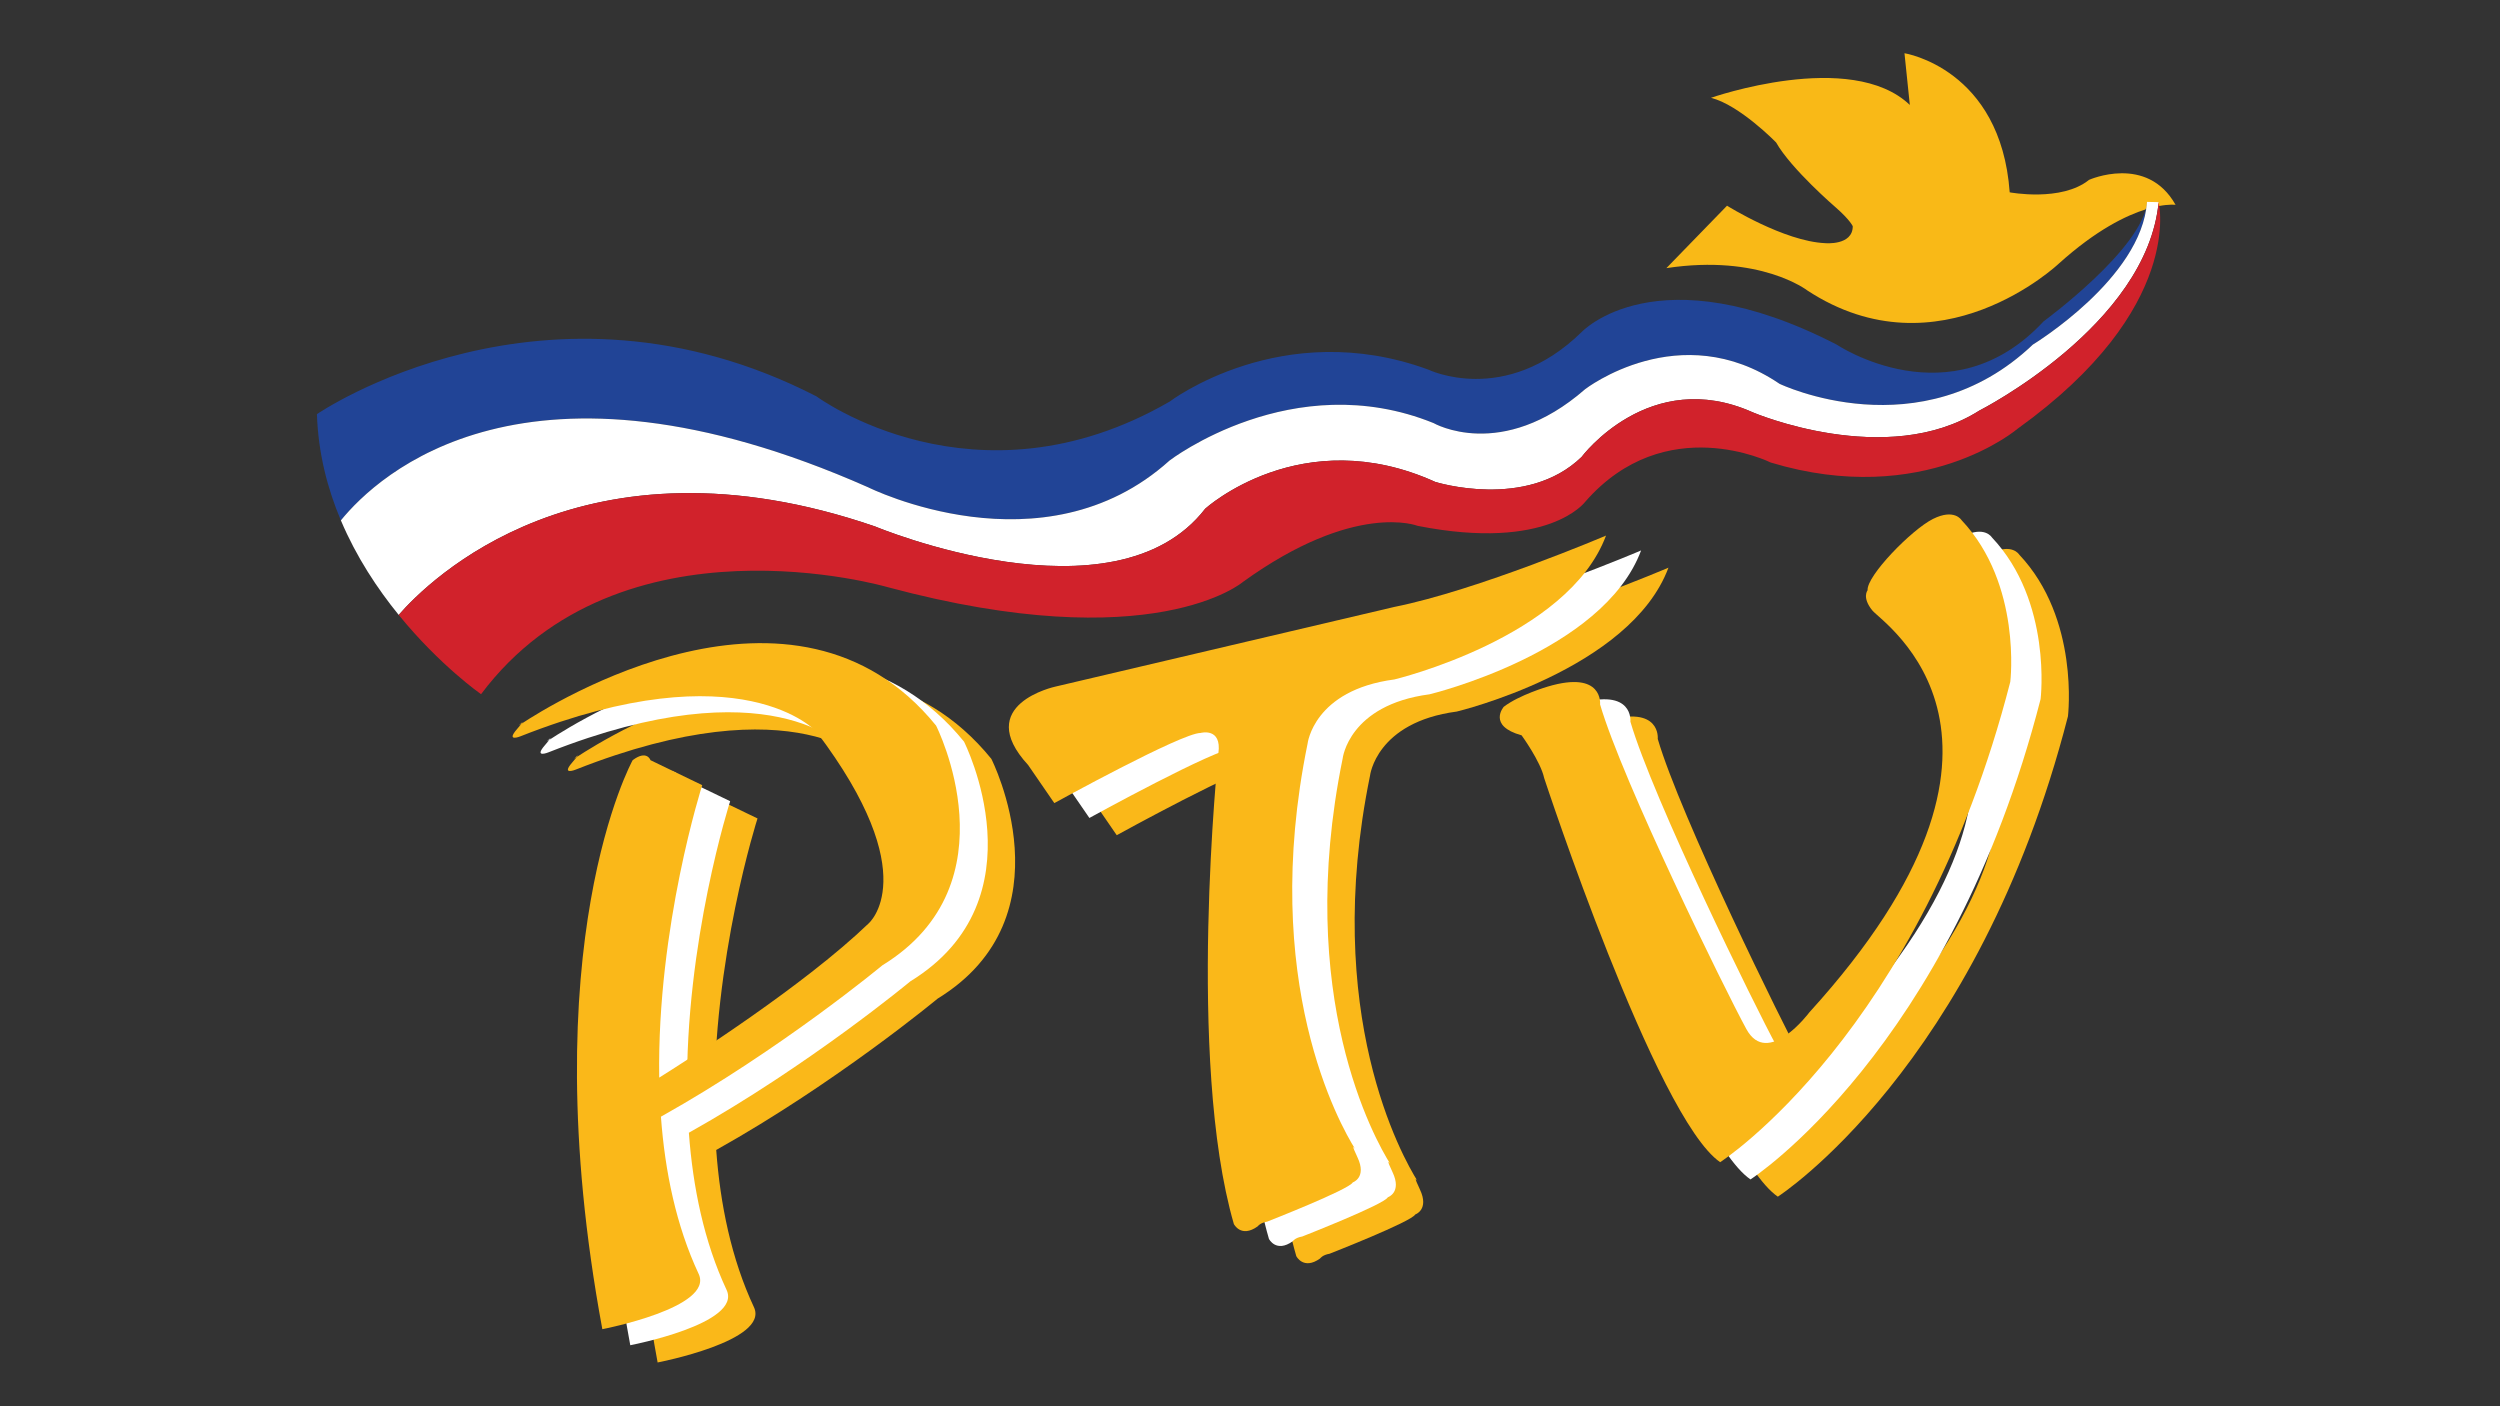 <?xml version="1.0" encoding="utf-8"?>
<!-- Generator: Adobe Illustrator 15.0.0, SVG Export Plug-In . SVG Version: 6.00 Build 0)  -->
<!DOCTYPE svg PUBLIC "-//W3C//DTD SVG 1.1//EN" "http://www.w3.org/Graphics/SVG/1.1/DTD/svg11.dtd">
<svg version="1.1" id="Layer_1" xmlns="http://www.w3.org/2000/svg" xmlns:xlink="http://www.w3.org/1999/xlink" x="0px" y="0px"
	 width="5442.52px" height="3061.42px" viewBox="0 0 5442.52 3061.42" enable-background="new 0 0 5442.52 3061.42"
	 xml:space="preserve">
<rect x="0" y="0" width="5442.52" height="3061.42" fill="#333333" stroke="none"/>
<g>
	<path fill="#FFFFFF" d="M3084.744,1616.352"/>
	<path fill="#FFFFFF" d="M2209.835,2172.877"/>
	<g>
		<g>
			<path fill="#FAB819" d="M1249.688,1652.071c0,0,2.11-1.468,6.139-4.132C1263.432,1638.328,1249.688,1652.071,1249.688,1652.071z"
				/>
			<path fill="#FAB819" d="M2158.203,1652.071c-308.318-379.469-839.516-45.707-902.376-4.132
				c-1.873,2.366-5.035,6.143-10.021,11.896c-25.236,29.119,7.765,15.531,7.765,15.531c481.435-190.244,644.05-10.086,644.05-10.086
				c238.442,314.754,112.9,418.294,112.9,418.294c-138.91,133.397-385.12,291.083-455.038,334.887
				c-5.048-329.488,93.618-636.687,93.618-636.687l-112.61-54.364c0,0-7.766-23.299-38.831,0c0,0-221.339,399.962-66.014,1238.716
				c0,0,244.051-46.935,209.688-120.376c-49.156-105.059-73.423-223.516-82.14-342.246
				c261.457-146.291,482.102-329.535,482.102-329.535C2332.531,1995.346,2158.203,1652.071,2158.203,1652.071z"/>
		</g>
		<path fill="#FAB819" d="M3086.111,2571.448c3.259,5.188,5.104,7.821,5.104,7.821S3088.566,2574.965,3086.111,2571.448z"/>
		<path fill="#FAB819" d="M2433.739,1564.582c0,0-181.194,38.827-59.535,170.84l56.947,82.832c0,0,276.968-152.721,318.384-152.721
			c0,0,46.593-12.942,38.827,44.004c0,0-69.889,667.83,33.65,1025.042c0,0,15.531,31.062,51.771,5.177
			c0,0,5.176-7.766,20.707-10.354c0,0,178.605-69.89,186.371-85.421c0,0,31.063-10.354,10.354-54.358
			c-13.302-28.266-9.515-24.49-5.104-18.175c-32.807-52.22-209.57-364.602-103.612-882.619c0,0,12.942-116.481,188.96-139.778
			c0,0,377.919-90.597,460.751-313.207c0,0-279.557,119.07-460.751,155.309L2433.739,1564.582z"/>
		<path fill="#FAB819" d="M4333.69,1204.782c-46.593,23.296-144.955,124.248-142.367,155.31c0,0-12.942,15.531,10.354,44.004
			c23.296,28.473,406.393,276.968-137.19,874.909c0,0-90.597,121.659-137.189,36.239
			c-46.593-85.421-269.203-538.406-318.384-706.658c0,0,7.765-75.066-113.895-38.827c0,0-62.123,18.119-95.773,44.004
			c0,0-36.239,41.416,38.827,62.124c0,0,41.416,56.947,49.181,93.186c0,0,243.318,740.309,383.097,836.082
			c0,0,434.866-279.557,631.592-1045.75c0,0,25.885-212.256-106.128-352.034C4395.814,1207.37,4380.283,1181.485,4333.69,1204.782z"
			/>
	</g>
	<g>
		<g>
			<g>
				<path fill="#FFFFFF" d="M1190.153,1614.538c0,0,2.11-1.468,6.139-4.132C1203.897,1600.795,1190.153,1614.538,1190.153,1614.538z
					"/>
				<path fill="#FFFFFF" d="M2098.668,1614.538c-308.318-379.469-839.516-45.707-902.376-4.132
					c-1.873,2.366-5.035,6.143-10.021,11.896c-25.236,29.119,7.765,15.531,7.765,15.531
					c481.435-190.244,644.05-10.086,644.05-10.086c238.442,314.754,112.9,418.294,112.9,418.294
					c-138.91,133.398-385.12,291.084-455.038,334.887c-5.048-329.487,93.618-636.687,93.618-636.687l-112.61-54.364
					c0,0-7.766-23.299-38.831,0c0,0-221.339,399.962-66.014,1238.716c0,0,244.051-46.934,209.688-120.376
					c-49.156-105.059-73.423-223.516-82.14-342.246c261.456-146.291,482.102-329.535,482.102-329.535
					C2272.996,1957.813,2098.668,1614.538,2098.668,1614.538z"/>
			</g>
			<path fill="#FFFFFF" d="M3026.575,2533.915c3.26,5.188,5.105,7.821,5.105,7.821S3029.031,2537.432,3026.575,2533.915z"/>
			<path fill="#FFFFFF" d="M2374.204,1527.049c0,0-181.194,38.827-59.535,170.84l56.947,82.832c0,0,276.968-152.721,318.384-152.721
				c0,0,46.593-12.942,38.827,44.004c0,0-69.889,667.83,33.65,1025.042c0,0,15.531,31.062,51.77,5.177
				c0,0,5.177-7.766,20.708-10.354c0,0,178.605-69.89,186.371-85.42c0,0,31.063-10.354,10.354-54.359
				c-13.302-28.266-9.515-24.49-5.105-18.175c-32.806-52.22-209.57-364.602-103.611-882.619c0,0,12.942-116.481,188.96-139.778
				c0,0,377.919-90.597,460.751-313.207c0,0-279.557,119.07-460.751,155.31L2374.204,1527.049z"/>
			<path fill="#FFFFFF" d="M4274.155,1167.249c-46.593,23.296-144.956,124.248-142.367,155.31c0,0-12.942,15.531,10.354,44.004
				c23.296,28.473,406.393,276.968-137.19,874.909c0,0-90.597,121.659-137.189,36.239
				c-46.593-85.421-269.203-538.406-318.385-706.658c0,0,7.766-75.066-113.894-38.827c0,0-62.123,18.119-95.773,44.005
				c0,0-36.239,41.415,38.827,62.123c0,0,41.416,56.947,49.181,93.186c0,0,243.318,740.309,383.097,836.082
				c0,0,434.866-279.557,631.592-1045.749c0,0,25.885-212.256-106.128-352.035
				C4336.279,1169.837,4320.748,1143.952,4274.155,1167.249z"/>
		</g>
	</g>
	<g>
		<g>
			<g>
				<path fill="#FAB819" d="M1129.324,1579.594c0,0,2.111-1.469,6.139-4.132C1143.067,1565.85,1129.324,1579.594,1129.324,1579.594z
					"/>
				<path fill="#FAB819" d="M2037.838,1579.594c-308.318-379.469-839.516-45.707-902.376-4.132
					c-1.873,2.365-5.035,6.143-10.021,11.896c-25.236,29.118,7.765,15.53,7.765,15.53c481.435-190.244,644.05-10.086,644.05-10.086
					c238.441,314.754,112.9,418.293,112.9,418.293c-138.91,133.398-385.12,291.084-455.038,334.888
					c-5.048-329.487,93.619-636.687,93.619-636.687l-112.611-54.364c0,0-7.766-23.299-38.831,0c0,0-221.339,399.962-66.014,1238.716
					c0,0,244.051-46.934,209.688-120.376c-49.156-105.06-73.423-223.516-82.14-342.246
					c261.456-146.291,482.103-329.535,482.103-329.535C2212.167,1922.867,2037.838,1579.594,2037.838,1579.594z"/>
			</g>
			<path fill="#FAB819" d="M2950.215,2501.559c3.26,5.188,5.105,7.822,5.105,7.822S2952.671,2505.075,2950.215,2501.559z"/>
			<path fill="#FAB819" d="M2297.844,1494.692c0,0-181.194,38.827-59.535,170.841l56.947,82.831
				c0,0,276.968-152.721,318.384-152.721c0,0,46.593-12.942,38.827,44.005c0,0-69.889,667.83,33.65,1025.041
				c0,0,15.531,31.063,51.77,5.178c0,0,5.178-7.766,20.708-10.354c0,0,178.606-69.89,186.371-85.42c0,0,31.062-10.354,10.354-54.358
				c-13.302-28.267-9.516-24.491-5.105-18.176c-32.806-52.219-209.57-364.602-103.611-882.618c0,0,12.942-116.482,188.96-139.779
				c0,0,377.919-90.597,460.751-313.207c0,0-279.557,119.07-460.751,155.309L2297.844,1494.692z"/>
			<path fill="#FAB819" d="M4208.148,1129.716c-46.593,23.296-144.955,124.247-142.367,155.309c0,0-12.941,15.531,10.354,44.004
				s406.393,276.969-137.19,874.909c0,0-90.597,121.659-137.189,36.239s-269.203-538.406-318.384-706.658
				c0,0,7.765-75.066-113.894-38.827c0,0-62.124,18.12-95.774,44.005c0,0-36.239,41.415,38.827,62.123
				c0,0,41.416,56.947,49.182,93.186c0,0,243.318,740.309,383.096,836.082c0,0,434.867-279.557,631.592-1045.749
				c0,0,25.885-212.256-106.128-352.035C4270.272,1132.304,4254.741,1106.419,4208.148,1129.716z"/>
		</g>
	</g>
	<path fill="#F9B917" d="M4547.9,391.536c-60.178,48.532-172.773,27.178-172.773,27.178
		c-19.414-269.836-229.069-302.838-229.069-302.838l11.647,112.594c-128.124-122.3-432.903-15.53-432.903-15.53
		c62.12,15.529,141.713,97.063,141.713,97.063c33.002,58.239,130.064,141.712,130.064,141.712
		c31.06,27.177,36.885,40.767,36.885,40.767c0,42.707-60.181,36.884-60.181,36.884c-89.299-3.883-213.538-81.533-213.538-81.533
		l-132.007,135.889c203.833-31.06,306.721,48.532,306.721,48.532c287.309,188.303,547.438-58.238,547.438-58.238
		c81.207-73.187,146.348-104.942,190.37-118.547c9.75-3.013,18.468-5.141,26.09-6.626c24.604-4.794,37.847-2.95,37.847-2.95
		C4674.082,335.24,4547.9,391.536,4547.9,391.536z"/>
	<path fill="#214496" d="M1889.867,1060.814c0,0,380.548,190.273,656.249-58.247c0,0,267.936-205.806,574.701-81.545
		c0,0,147.558,85.428,330.065-73.78c0,0,205.806-159.208,423.261-11.649c0,0,306.767,147.559,551.402-85.428
		c0,0,236.871-143.675,248.521-310.65c-7.767,100.961-225.222,260.169-225.222,260.169
		c-201.922,217.455-450.441,50.48-450.441,50.48c-392.195-201.922-555.286-27.182-555.286-27.182
		c-166.974,163.091-333.949,81.545-333.949,81.545c-318.416-116.493-563.052,69.896-563.052,69.896
		c-423.26,244.637-768.859-11.649-768.859-11.649c-590.235-302.884-1087.274,38.831-1087.274,38.831
		c2.659,84.218,22.729,161.751,52.114,231.271C822.662,1033.75,1145.131,731.285,1889.867,1060.814z"/>
	<path fill="#FFFFFF" d="M4674.065,439.515c-11.649,166.975-248.521,310.65-248.521,310.65
		c-244.636,232.987-551.402,85.428-551.402,85.428c-217.455-147.559-423.261,11.649-423.261,11.649
		c-182.508,159.208-330.065,73.78-330.065,73.78c-306.766-124.26-574.701,81.545-574.701,81.545
		c-275.701,248.52-656.249,58.247-656.249,58.247c-744.735-329.529-1067.205-27.064-1147.771,72.063
		c33.754,79.859,79.801,149.141,125.895,205.808c63.35-72.894,400.767-411.613,1037.408-192.442c0,0,520.34,217.455,718.378-38.831
		c0,0,209.688-190.273,500.922-58.248c0,0,198.041,62.131,318.417-54.363c0,0,147.558-198.04,372.779-97.079
		c0,0,291.233,124.261,493.156-3.882c0,0,365.042-185.283,390.268-453.772L4674.065,439.515z"/>
	<path fill="#D1222B" d="M4699.319,440.068c-25.226,268.489-390.268,453.772-390.268,453.772
		c-201.923,128.143-493.156,3.882-493.156,3.882c-225.222-100.961-372.779,97.079-372.779,97.079
		c-120.376,116.494-318.417,54.363-318.417,54.363c-291.234-132.026-500.922,58.248-500.922,58.248
		c-198.038,256.286-718.378,38.831-718.378,38.831c-636.641-219.171-974.058,119.548-1037.408,192.442
		c89.542,110.081,179.238,172.571,179.238,172.571c302.883-403.845,885.352-232.986,885.352-232.986
		c578.585,155.325,773.055-11.222,773.055-11.222c244.601-176.656,380.487-122.299,380.487-122.299
		c285.366,56.297,364.959-52.415,364.959-52.415c174.715-199.95,403.785-85.416,403.785-85.416
		c333.898,100.946,537.731-73.768,537.731-73.768C4757.559,671.079,4699.319,440.068,4699.319,440.068z"/>
</g>
</svg>
